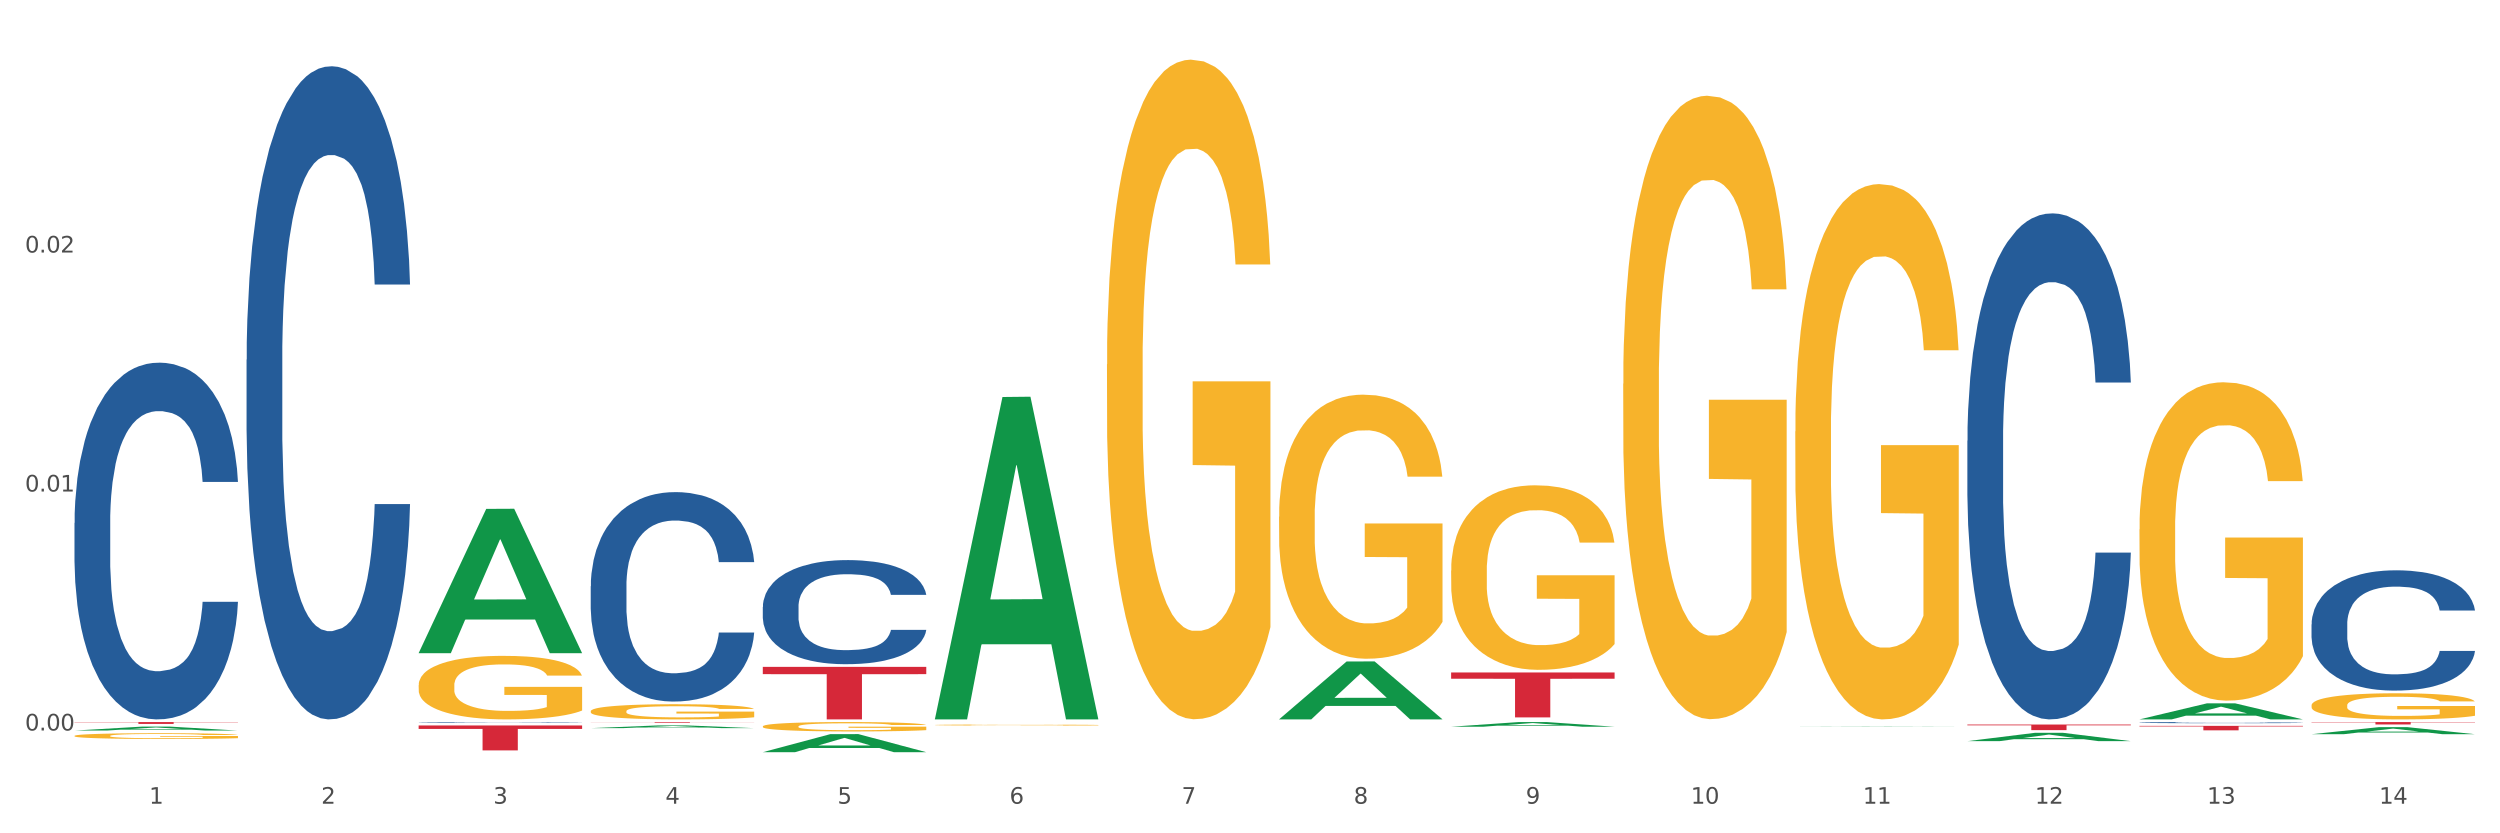 <?xml version="1.0" encoding="utf-8" standalone="no"?>
<!DOCTYPE svg PUBLIC "-//W3C//DTD SVG 1.1//EN"
  "http://www.w3.org/Graphics/SVG/1.1/DTD/svg11.dtd">
<svg xmlns:xlink="http://www.w3.org/1999/xlink" width="1080pt" height="360pt" viewBox="0 0 1080 360" xmlns="http://www.w3.org/2000/svg" version="1.1">
 <rect x="0" y="0" width="1080" height="360" fill="#333333" stroke="none"/>
 <defs>
  <style type="text/css">*{stroke-linejoin: round; stroke-linecap: butt}</style>
 </defs>
 <g id="figure_1">
  <g id="patch_1">
   <path d="M 0 360 
L 1080 360 
L 1080 0 
L 0 0 
z
" style="fill: #ffffff; stroke: #ffffff; stroke-linejoin: miter"/>
  </g>
  <g id="axes_1">
   <g id="matplotlib.axis_1">
    <g id="xtick_1">
     <g id="text_1">
      <!-- 1 -->
      <g style="fill: #4d4d4d" transform="translate(64.432 347.204) scale(0.096 -0.096)">
       <defs>
        <path id="DejaVuSans-31" d="M 794 531 
L 1825 531 
L 1825 4091 
L 703 3866 
L 703 4441 
L 1819 4666 
L 2450 4666 
L 2450 531 
L 3481 531 
L 3481 0 
L 794 0 
L 794 531 
z
" transform="scale(0.016)"/>
       </defs>
       <use xlink:href="#DejaVuSans-31"/>
      </g>
     </g>
    </g>
    <g id="xtick_2">
     <g id="text_2">
      <!-- 2 -->
      <g style="fill: #4d4d4d" transform="translate(138.771 347.204) scale(0.096 -0.096)">
       <defs>
        <path id="DejaVuSans-32" d="M 1228 531 
L 3431 531 
L 3431 0 
L 469 0 
L 469 531 
Q 828 903 1448 1529 
Q 2069 2156 2228 2338 
Q 2531 2678 2651 2914 
Q 2772 3150 2772 3378 
Q 2772 3750 2511 3984 
Q 2250 4219 1831 4219 
Q 1534 4219 1204 4116 
Q 875 4013 500 3803 
L 500 4441 
Q 881 4594 1212 4672 
Q 1544 4750 1819 4750 
Q 2544 4750 2975 4387 
Q 3406 4025 3406 3419 
Q 3406 3131 3298 2873 
Q 3191 2616 2906 2266 
Q 2828 2175 2409 1742 
Q 1991 1309 1228 531 
z
" transform="scale(0.016)"/>
       </defs>
       <use xlink:href="#DejaVuSans-32"/>
      </g>
     </g>
    </g>
    <g id="xtick_3">
     <g id="text_3">
      <!-- 3 -->
      <g style="fill: #4d4d4d" transform="translate(213.109 347.204) scale(0.096 -0.096)">
       <defs>
        <path id="DejaVuSans-33" d="M 2597 2516 
Q 3050 2419 3304 2112 
Q 3559 1806 3559 1356 
Q 3559 666 3084 287 
Q 2609 -91 1734 -91 
Q 1441 -91 1130 -33 
Q 819 25 488 141 
L 488 750 
Q 750 597 1062 519 
Q 1375 441 1716 441 
Q 2309 441 2620 675 
Q 2931 909 2931 1356 
Q 2931 1769 2642 2001 
Q 2353 2234 1838 2234 
L 1294 2234 
L 1294 2753 
L 1863 2753 
Q 2328 2753 2575 2939 
Q 2822 3125 2822 3475 
Q 2822 3834 2567 4026 
Q 2313 4219 1838 4219 
Q 1578 4219 1281 4162 
Q 984 4106 628 3988 
L 628 4550 
Q 988 4650 1302 4700 
Q 1616 4750 1894 4750 
Q 2613 4750 3031 4423 
Q 3450 4097 3450 3541 
Q 3450 3153 3228 2886 
Q 3006 2619 2597 2516 
z
" transform="scale(0.016)"/>
       </defs>
       <use xlink:href="#DejaVuSans-33"/>
      </g>
     </g>
    </g>
    <g id="xtick_4">
     <g id="text_4">
      <!-- 4 -->
      <g style="fill: #4d4d4d" transform="translate(287.448 347.204) scale(0.096 -0.096)">
       <defs>
        <path id="DejaVuSans-34" d="M 2419 4116 
L 825 1625 
L 2419 1625 
L 2419 4116 
z
M 2253 4666 
L 3047 4666 
L 3047 1625 
L 3713 1625 
L 3713 1100 
L 3047 1100 
L 3047 0 
L 2419 0 
L 2419 1100 
L 313 1100 
L 313 1709 
L 2253 4666 
z
" transform="scale(0.016)"/>
       </defs>
       <use xlink:href="#DejaVuSans-34"/>
      </g>
     </g>
    </g>
    <g id="xtick_5">
     <g id="text_5">
      <!-- 5 -->
      <g style="fill: #4d4d4d" transform="translate(361.787 347.204) scale(0.096 -0.096)">
       <defs>
        <path id="DejaVuSans-35" d="M 691 4666 
L 3169 4666 
L 3169 4134 
L 1269 4134 
L 1269 2991 
Q 1406 3038 1543 3061 
Q 1681 3084 1819 3084 
Q 2600 3084 3056 2656 
Q 3513 2228 3513 1497 
Q 3513 744 3044 326 
Q 2575 -91 1722 -91 
Q 1428 -91 1123 -41 
Q 819 9 494 109 
L 494 744 
Q 775 591 1075 516 
Q 1375 441 1709 441 
Q 2250 441 2565 725 
Q 2881 1009 2881 1497 
Q 2881 1984 2565 2268 
Q 2250 2553 1709 2553 
Q 1456 2553 1204 2497 
Q 953 2441 691 2322 
L 691 4666 
z
" transform="scale(0.016)"/>
       </defs>
       <use xlink:href="#DejaVuSans-35"/>
      </g>
     </g>
    </g>
    <g id="xtick_6">
     <g id="text_6">
      <!-- 6 -->
      <g style="fill: #4d4d4d" transform="translate(436.125 347.204) scale(0.096 -0.096)">
       <defs>
        <path id="DejaVuSans-36" d="M 2113 2584 
Q 1688 2584 1439 2293 
Q 1191 2003 1191 1497 
Q 1191 994 1439 701 
Q 1688 409 2113 409 
Q 2538 409 2786 701 
Q 3034 994 3034 1497 
Q 3034 2003 2786 2293 
Q 2538 2584 2113 2584 
z
M 3366 4563 
L 3366 3988 
Q 3128 4100 2886 4159 
Q 2644 4219 2406 4219 
Q 1781 4219 1451 3797 
Q 1122 3375 1075 2522 
Q 1259 2794 1537 2939 
Q 1816 3084 2150 3084 
Q 2853 3084 3261 2657 
Q 3669 2231 3669 1497 
Q 3669 778 3244 343 
Q 2819 -91 2113 -91 
Q 1303 -91 875 529 
Q 447 1150 447 2328 
Q 447 3434 972 4092 
Q 1497 4750 2381 4750 
Q 2619 4750 2861 4703 
Q 3103 4656 3366 4563 
z
" transform="scale(0.016)"/>
       </defs>
       <use xlink:href="#DejaVuSans-36"/>
      </g>
     </g>
    </g>
    <g id="xtick_7">
     <g id="text_7">
      <!-- 7 -->
      <g style="fill: #4d4d4d" transform="translate(510.464 347.204) scale(0.096 -0.096)">
       <defs>
        <path id="DejaVuSans-37" d="M 525 4666 
L 3525 4666 
L 3525 4397 
L 1831 0 
L 1172 0 
L 2766 4134 
L 525 4134 
L 525 4666 
z
" transform="scale(0.016)"/>
       </defs>
       <use xlink:href="#DejaVuSans-37"/>
      </g>
     </g>
    </g>
    <g id="xtick_8">
     <g id="text_8">
      <!-- 8 -->
      <g style="fill: #4d4d4d" transform="translate(584.803 347.204) scale(0.096 -0.096)">
       <defs>
        <path id="DejaVuSans-38" d="M 2034 2216 
Q 1584 2216 1326 1975 
Q 1069 1734 1069 1313 
Q 1069 891 1326 650 
Q 1584 409 2034 409 
Q 2484 409 2743 651 
Q 3003 894 3003 1313 
Q 3003 1734 2745 1975 
Q 2488 2216 2034 2216 
z
M 1403 2484 
Q 997 2584 770 2862 
Q 544 3141 544 3541 
Q 544 4100 942 4425 
Q 1341 4750 2034 4750 
Q 2731 4750 3128 4425 
Q 3525 4100 3525 3541 
Q 3525 3141 3298 2862 
Q 3072 2584 2669 2484 
Q 3125 2378 3379 2068 
Q 3634 1759 3634 1313 
Q 3634 634 3220 271 
Q 2806 -91 2034 -91 
Q 1263 -91 848 271 
Q 434 634 434 1313 
Q 434 1759 690 2068 
Q 947 2378 1403 2484 
z
M 1172 3481 
Q 1172 3119 1398 2916 
Q 1625 2713 2034 2713 
Q 2441 2713 2670 2916 
Q 2900 3119 2900 3481 
Q 2900 3844 2670 4047 
Q 2441 4250 2034 4250 
Q 1625 4250 1398 4047 
Q 1172 3844 1172 3481 
z
" transform="scale(0.016)"/>
       </defs>
       <use xlink:href="#DejaVuSans-38"/>
      </g>
     </g>
    </g>
    <g id="xtick_9">
     <g id="text_9">
      <!-- 9 -->
      <g style="fill: #4d4d4d" transform="translate(659.142 347.204) scale(0.096 -0.096)">
       <defs>
        <path id="DejaVuSans-39" d="M 703 97 
L 703 672 
Q 941 559 1184 500 
Q 1428 441 1663 441 
Q 2288 441 2617 861 
Q 2947 1281 2994 2138 
Q 2813 1869 2534 1725 
Q 2256 1581 1919 1581 
Q 1219 1581 811 2004 
Q 403 2428 403 3163 
Q 403 3881 828 4315 
Q 1253 4750 1959 4750 
Q 2769 4750 3195 4129 
Q 3622 3509 3622 2328 
Q 3622 1225 3098 567 
Q 2575 -91 1691 -91 
Q 1453 -91 1209 -44 
Q 966 3 703 97 
z
M 1959 2075 
Q 2384 2075 2632 2365 
Q 2881 2656 2881 3163 
Q 2881 3666 2632 3958 
Q 2384 4250 1959 4250 
Q 1534 4250 1286 3958 
Q 1038 3666 1038 3163 
Q 1038 2656 1286 2365 
Q 1534 2075 1959 2075 
z
" transform="scale(0.016)"/>
       </defs>
       <use xlink:href="#DejaVuSans-39"/>
      </g>
     </g>
    </g>
    <g id="xtick_10">
     <g id="text_10">
      <!-- 10 -->
      <g style="fill: #4d4d4d" transform="translate(730.426 347.204) scale(0.096 -0.096)">
       <defs>
        <path id="DejaVuSans-30" d="M 2034 4250 
Q 1547 4250 1301 3770 
Q 1056 3291 1056 2328 
Q 1056 1369 1301 889 
Q 1547 409 2034 409 
Q 2525 409 2770 889 
Q 3016 1369 3016 2328 
Q 3016 3291 2770 3770 
Q 2525 4250 2034 4250 
z
M 2034 4750 
Q 2819 4750 3233 4129 
Q 3647 3509 3647 2328 
Q 3647 1150 3233 529 
Q 2819 -91 2034 -91 
Q 1250 -91 836 529 
Q 422 1150 422 2328 
Q 422 3509 836 4129 
Q 1250 4750 2034 4750 
z
" transform="scale(0.016)"/>
       </defs>
       <use xlink:href="#DejaVuSans-31"/>
       <use xlink:href="#DejaVuSans-30" transform="translate(63.623 0)"/>
      </g>
     </g>
    </g>
    <g id="xtick_11">
     <g id="text_11">
      <!-- 11 -->
      <g style="fill: #4d4d4d" transform="translate(804.765 347.204) scale(0.096 -0.096)">
       <use xlink:href="#DejaVuSans-31"/>
       <use xlink:href="#DejaVuSans-31" transform="translate(63.623 0)"/>
      </g>
     </g>
    </g>
    <g id="xtick_12">
     <g id="text_12">
      <!-- 12 -->
      <g style="fill: #4d4d4d" transform="translate(879.104 347.204) scale(0.096 -0.096)">
       <use xlink:href="#DejaVuSans-31"/>
       <use xlink:href="#DejaVuSans-32" transform="translate(63.623 0)"/>
      </g>
     </g>
    </g>
    <g id="xtick_13">
     <g id="text_13">
      <!-- 13 -->
      <g style="fill: #4d4d4d" transform="translate(953.442 347.204) scale(0.096 -0.096)">
       <use xlink:href="#DejaVuSans-31"/>
       <use xlink:href="#DejaVuSans-33" transform="translate(63.623 0)"/>
      </g>
     </g>
    </g>
    <g id="xtick_14">
     <g id="text_14">
      <!-- 14 -->
      <g style="fill: #4d4d4d" transform="translate(1027.781 347.204) scale(0.096 -0.096)">
       <use xlink:href="#DejaVuSans-31"/>
       <use xlink:href="#DejaVuSans-34" transform="translate(63.623 0)"/>
      </g>
     </g>
    </g>
    <g id="xtick_15"/>
    <g id="xtick_16"/>
    <g id="xtick_17"/>
    <g id="xtick_18"/>
    <g id="xtick_19"/>
    <g id="xtick_20"/>
    <g id="xtick_21"/>
    <g id="xtick_22"/>
    <g id="xtick_23"/>
    <g id="xtick_24"/>
    <g id="xtick_25"/>
    <g id="xtick_26"/>
    <g id="xtick_27"/>
   </g>
   <g id="matplotlib.axis_2">
    <g id="ytick_1">
     <g id="text_15">
      <!-- 0.00 -->
      <g style="fill: #4d4d4d" transform="translate(10.8 315.576) scale(0.096 -0.096)">
       <defs>
        <path id="DejaVuSans-2e" d="M 684 794 
L 1344 794 
L 1344 0 
L 684 0 
L 684 794 
z
" transform="scale(0.016)"/>
       </defs>
       <use xlink:href="#DejaVuSans-30"/>
       <use xlink:href="#DejaVuSans-2e" transform="translate(63.623 0)"/>
       <use xlink:href="#DejaVuSans-30" transform="translate(95.41 0)"/>
       <use xlink:href="#DejaVuSans-30" transform="translate(159.033 0)"/>
      </g>
     </g>
    </g>
    <g id="ytick_2">
     <g id="text_16">
      <!-- 0.01 -->
      <g style="fill: #4d4d4d" transform="translate(10.8 212.336) scale(0.096 -0.096)">
       <use xlink:href="#DejaVuSans-30"/>
       <use xlink:href="#DejaVuSans-2e" transform="translate(63.623 0)"/>
       <use xlink:href="#DejaVuSans-30" transform="translate(95.41 0)"/>
       <use xlink:href="#DejaVuSans-31" transform="translate(159.033 0)"/>
      </g>
     </g>
    </g>
    <g id="ytick_3">
     <g id="text_17">
      <!-- 0.02 -->
      <g style="fill: #4d4d4d" transform="translate(10.8 109.097) scale(0.096 -0.096)">
       <use xlink:href="#DejaVuSans-30"/>
       <use xlink:href="#DejaVuSans-2e" transform="translate(63.623 0)"/>
       <use xlink:href="#DejaVuSans-30" transform="translate(95.41 0)"/>
       <use xlink:href="#DejaVuSans-32" transform="translate(159.033 0)"/>
      </g>
     </g>
    </g>
    <g id="ytick_4"/>
    <g id="ytick_5"/>
    <g id="ytick_6"/>
   </g>
   <g id="PolyCollection_1">
    <path d="M 32.175 315.602 
L 32.248 315.6 
L 61.37 313.895 
L 73.456 313.894 
L 102.797 315.605 
L 88.818 315.605 
L 82.484 315.206 
L 52.415 315.206 
L 52.197 315.213 
L 46.081 315.605 
L 32.175 315.605 
L 32.175 315.602 
L 56.201 314.969 
L 78.698 314.967 
L 67.559 314.258 
L 67.413 314.255 
L 67.267 314.26 
L 56.128 314.967 
L 56.201 314.969 
L 32.175 315.602 
z
" clip-path="url(#p3fb4556ee5)" style="fill: #109648"/>
    <path d="M 849.901 312.993 
L 920.523 312.993 
L 920.523 313.331 
L 892.742 313.333 
L 892.742 315.427 
L 877.514 315.427 
L 877.514 313.333 
L 849.901 313.331 
L 849.901 312.995 
L 849.901 312.993 
z
" clip-path="url(#p3fb4556ee5)" style="fill: #d62839"/>
    <path d="M 626.885 290.518 
L 697.506 290.518 
L 697.506 293.215 
L 669.726 293.233 
L 669.726 309.929 
L 654.497 309.929 
L 654.497 293.233 
L 626.885 293.215 
L 626.885 290.536 
L 626.885 290.518 
z
" clip-path="url(#p3fb4556ee5)" style="fill: #d62839"/>
    <path d="M 329.53 288.084 
L 400.152 288.084 
L 400.152 291.238 
L 372.371 291.259 
L 372.371 310.784 
L 357.143 310.784 
L 357.143 291.259 
L 329.53 291.238 
L 329.53 288.105 
L 329.53 288.084 
z
" clip-path="url(#p3fb4556ee5)" style="fill: #d62839"/>
    <path d="M 255.191 311.929 
L 325.813 311.929 
L 325.813 311.969 
L 298.033 311.97 
L 298.033 312.222 
L 282.804 312.222 
L 282.804 311.97 
L 255.191 311.969 
L 255.191 311.929 
L 255.191 311.929 
z
" clip-path="url(#p3fb4556ee5)" style="fill: #d62839"/>
    <path d="M 180.852 313.4 
L 251.474 313.4 
L 251.474 314.896 
L 223.694 314.906 
L 223.694 324.164 
L 208.465 324.164 
L 208.465 314.906 
L 180.852 314.896 
L 180.852 313.41 
L 180.852 313.4 
z
" clip-path="url(#p3fb4556ee5)" style="fill: #d62839"/>
    <path d="M 32.175 311.929 
L 102.797 311.929 
L 102.797 312.043 
L 75.017 312.043 
L 75.017 312.749 
L 59.788 312.749 
L 59.788 312.043 
L 32.175 312.043 
L 32.175 311.929 
L 32.175 311.929 
z
" clip-path="url(#p3fb4556ee5)" style="fill: #d62839"/>
    <path d="M 180.852 296.016 
L 180.936 295.991 
L 180.936 295.089 
L 181.103 294.312 
L 181.936 292.431 
L 183.187 290.877 
L 184.104 290.049 
L 185.021 289.372 
L 186.105 288.695 
L 187.439 287.993 
L 189.857 286.965 
L 191.358 286.439 
L 193.192 285.887 
L 196.528 285.085 
L 198.946 284.634 
L 201.447 284.258 
L 205.533 283.806 
L 208.201 283.606 
L 211.036 283.455 
L 214.454 283.355 
L 217.039 283.33 
L 222.709 283.405 
L 227.545 283.631 
L 229.879 283.806 
L 232.881 284.107 
L 234.465 284.308 
L 237.05 284.709 
L 239.718 285.235 
L 241.552 285.687 
L 244.304 286.539 
L 246.388 287.392 
L 248.306 288.445 
L 249.306 289.172 
L 250.057 289.849 
L 250.724 290.626 
L 251.391 291.854 
L 236.383 291.854 
L 235.799 290.977 
L 234.882 290.15 
L 233.548 289.347 
L 232.38 288.846 
L 230.379 288.219 
L 228.545 287.818 
L 226.627 287.517 
L 224.293 287.266 
L 222.458 287.141 
L 219.874 287.041 
L 214.788 287.066 
L 211.369 287.266 
L 209.034 287.517 
L 207.534 287.743 
L 206.2 287.993 
L 204.699 288.344 
L 202.948 288.871 
L 201.697 289.347 
L 200.446 289.949 
L 199.446 290.551 
L 198.529 291.253 
L 197.778 292.005 
L 197.195 292.782 
L 196.694 293.735 
L 196.277 295.314 
L 196.277 298.749 
L 196.444 299.527 
L 196.861 300.554 
L 197.361 301.332 
L 198.195 302.259 
L 198.946 302.886 
L 200.363 303.789 
L 201.947 304.541 
L 203.198 305.017 
L 204.449 305.418 
L 206.616 305.97 
L 209.034 306.421 
L 211.119 306.697 
L 213.954 306.948 
L 215.871 307.048 
L 217.539 307.098 
L 221.625 307.098 
L 224.543 307.023 
L 227.795 306.848 
L 230.296 306.622 
L 232.38 306.346 
L 234.715 305.895 
L 236.216 305.469 
L 236.216 300.229 
L 217.873 300.203 
L 217.873 296.718 
L 251.474 296.718 
L 251.474 306.948 
L 250.057 307.474 
L 248.473 307.951 
L 246.805 308.377 
L 244.304 308.903 
L 241.302 309.405 
L 238.634 309.756 
L 235.799 310.057 
L 232.464 310.333 
L 228.128 310.583 
L 225.46 310.684 
L 222.125 310.759 
L 218.206 310.784 
L 214.788 310.734 
L 211.452 310.608 
L 207.951 310.383 
L 204.532 310.057 
L 201.947 309.731 
L 199.362 309.33 
L 196.611 308.803 
L 194.443 308.302 
L 192.776 307.85 
L 190.941 307.274 
L 188.94 306.522 
L 187.439 305.845 
L 186.105 305.143 
L 184.688 304.24 
L 183.687 303.463 
L 182.687 302.485 
L 182.103 301.758 
L 181.436 300.63 
L 180.936 299.05 
L 180.852 296.016 
z
" clip-path="url(#p3fb4556ee5)" style="fill: #f7b32b"/>
    <path d="M 32.175 225.916 
L 32.258 225.775 
L 32.258 221.834 
L 32.509 216.486 
L 33.427 206.634 
L 34.596 199.175 
L 36.599 190.449 
L 37.684 186.789 
L 39.104 182.708 
L 42.025 176.093 
L 45.364 170.463 
L 47.702 167.367 
L 49.455 165.396 
L 53.378 161.878 
L 55.632 160.33 
L 57.969 159.063 
L 59.973 158.218 
L 63.312 157.233 
L 65.983 156.811 
L 69.072 156.67 
L 71.66 156.811 
L 75.082 157.374 
L 80.091 159.063 
L 82.011 160.048 
L 84.599 161.737 
L 87.27 163.989 
L 89.44 166.241 
L 91.945 169.478 
L 94.533 173.7 
L 97.037 179.048 
L 98.79 183.974 
L 100.209 189.182 
L 101.461 195.515 
L 102.379 202.412 
L 102.797 208.182 
L 87.52 208.182 
L 87.103 202.975 
L 86.268 197.345 
L 85.434 193.545 
L 84.515 190.449 
L 83.096 186.93 
L 81.844 184.678 
L 79.757 182.004 
L 77.837 180.315 
L 76.251 179.33 
L 74.331 178.485 
L 70.241 177.641 
L 67.319 177.641 
L 65.482 177.922 
L 63.229 178.626 
L 61.309 179.611 
L 59.055 181.3 
L 57.302 183.13 
L 55.549 185.523 
L 54.547 187.211 
L 53.044 190.308 
L 52.043 192.841 
L 50.707 197.204 
L 49.956 200.301 
L 48.62 208.323 
L 48.036 214.234 
L 47.785 218.316 
L 47.618 222.819 
L 47.618 244.775 
L 48.119 254.627 
L 48.537 258.85 
L 49.204 263.635 
L 50.457 269.828 
L 52.293 275.88 
L 54.213 280.243 
L 55.799 282.917 
L 57.302 284.887 
L 58.804 286.435 
L 60.641 287.843 
L 62.143 288.687 
L 64.397 289.532 
L 67.069 289.954 
L 69.155 289.954 
L 73.413 289.25 
L 75.333 288.546 
L 77.169 287.561 
L 79.173 286.013 
L 80.759 284.324 
L 81.677 283.058 
L 83.18 280.383 
L 84.348 277.569 
L 85.35 274.331 
L 86.018 271.517 
L 86.769 267.294 
L 87.353 262.509 
L 87.52 259.976 
L 102.797 259.976 
L 102.463 265.042 
L 101.879 269.968 
L 100.71 276.583 
L 99.792 280.383 
L 98.372 285.028 
L 96.87 288.969 
L 94.783 293.332 
L 92.863 296.569 
L 90.86 299.384 
L 88.689 301.917 
L 84.766 305.436 
L 83.347 306.421 
L 80.341 308.11 
L 78.004 309.095 
L 74.581 310.08 
L 71.075 310.643 
L 67.402 310.784 
L 64.147 310.502 
L 60.557 309.658 
L 58.303 308.813 
L 55.799 307.547 
L 52.877 305.576 
L 50.123 303.184 
L 47.535 300.369 
L 45.114 297.132 
L 42.86 293.472 
L 39.938 287.421 
L 37.768 281.509 
L 36.182 276.02 
L 35.097 271.376 
L 34.011 265.465 
L 33.427 261.383 
L 32.509 251.531 
L 32.175 242.383 
L 32.175 225.916 
z
" clip-path="url(#p3fb4556ee5)" style="fill: #255c99"/>
    <path d="M 106.514 155.401 
L 106.597 155.143 
L 106.597 147.928 
L 106.848 138.136 
L 107.766 120.098 
L 108.935 106.441 
L 110.938 90.464 
L 112.023 83.765 
L 113.442 76.292 
L 116.364 64.181 
L 119.703 53.873 
L 122.04 48.204 
L 123.794 44.597 
L 127.717 38.155 
L 129.971 35.32 
L 132.308 33.001 
L 134.312 31.455 
L 137.651 29.651 
L 140.322 28.878 
L 143.411 28.62 
L 145.998 28.878 
L 149.421 29.909 
L 154.43 33.001 
L 156.35 34.805 
L 158.937 37.897 
L 161.609 42.02 
L 163.779 46.143 
L 166.283 52.07 
L 168.871 59.8 
L 171.376 69.592 
L 173.129 78.611 
L 174.548 88.145 
L 175.8 99.741 
L 176.718 112.368 
L 177.135 122.933 
L 161.859 122.933 
L 161.442 113.398 
L 160.607 103.091 
L 159.772 96.133 
L 158.854 90.464 
L 157.435 84.022 
L 156.183 79.899 
L 154.096 75.003 
L 152.176 71.911 
L 150.59 70.107 
L 148.67 68.561 
L 144.579 67.015 
L 141.658 67.015 
L 139.821 67.531 
L 137.567 68.819 
L 135.647 70.623 
L 133.393 73.715 
L 131.64 77.065 
L 129.887 81.445 
L 128.886 84.538 
L 127.383 90.207 
L 126.381 94.845 
L 125.046 102.833 
L 124.294 108.502 
L 122.959 123.19 
L 122.374 134.013 
L 122.124 141.486 
L 121.957 149.732 
L 121.957 189.93 
L 122.458 207.968 
L 122.875 215.699 
L 123.543 224.46 
L 124.795 235.798 
L 126.632 246.878 
L 128.552 254.867 
L 130.138 259.763 
L 131.64 263.37 
L 133.143 266.205 
L 134.979 268.781 
L 136.482 270.328 
L 138.736 271.874 
L 141.407 272.647 
L 143.494 272.647 
L 147.751 271.358 
L 149.671 270.07 
L 151.508 268.266 
L 153.511 265.432 
L 155.097 262.339 
L 156.016 260.02 
L 157.518 255.124 
L 158.687 249.971 
L 159.689 244.044 
L 160.357 238.89 
L 161.108 231.16 
L 161.692 222.398 
L 161.859 217.76 
L 177.135 217.76 
L 176.802 227.037 
L 176.217 236.056 
L 175.049 248.167 
L 174.13 255.124 
L 172.711 263.628 
L 171.209 270.843 
L 169.122 278.831 
L 167.202 284.758 
L 165.198 289.912 
L 163.028 294.55 
L 159.104 300.992 
L 157.685 302.796 
L 154.68 305.888 
L 152.343 307.692 
L 148.92 309.495 
L 145.414 310.526 
L 141.741 310.784 
L 138.486 310.269 
L 134.896 308.722 
L 132.642 307.176 
L 130.138 304.857 
L 127.216 301.25 
L 124.461 296.869 
L 121.874 291.715 
L 119.453 285.789 
L 117.199 279.089 
L 114.277 268.008 
L 112.107 257.186 
L 110.521 247.136 
L 109.435 238.632 
L 108.35 227.81 
L 107.766 220.337 
L 106.848 202.299 
L 106.514 185.55 
L 106.514 155.401 
z
" clip-path="url(#p3fb4556ee5)" style="fill: #255c99"/>
    <path d="M 180.852 312.075 
L 180.936 312.075 
L 180.936 312.067 
L 181.186 312.055 
L 182.105 312.034 
L 183.273 312.019 
L 185.277 312 
L 186.362 311.992 
L 187.781 311.984 
L 190.703 311.97 
L 194.042 311.958 
L 196.379 311.951 
L 198.132 311.947 
L 202.056 311.94 
L 204.31 311.936 
L 206.647 311.934 
L 208.65 311.932 
L 211.989 311.93 
L 214.661 311.929 
L 217.749 311.929 
L 220.337 311.929 
L 223.76 311.93 
L 228.768 311.934 
L 230.688 311.936 
L 233.276 311.939 
L 235.947 311.944 
L 238.118 311.949 
L 240.622 311.956 
L 243.21 311.965 
L 245.714 311.976 
L 247.467 311.986 
L 248.886 311.997 
L 250.139 312.011 
L 251.057 312.025 
L 251.474 312.038 
L 236.198 312.038 
L 235.78 312.027 
L 234.946 312.015 
L 234.111 312.007 
L 233.193 312 
L 231.774 311.993 
L 230.521 311.988 
L 228.434 311.982 
L 226.514 311.979 
L 224.928 311.977 
L 223.008 311.975 
L 218.918 311.973 
L 215.996 311.973 
L 214.16 311.974 
L 211.906 311.975 
L 209.986 311.977 
L 207.732 311.981 
L 205.979 311.985 
L 204.226 311.99 
L 203.224 311.993 
L 201.722 312 
L 200.72 312.005 
L 199.384 312.014 
L 198.633 312.021 
L 197.297 312.038 
L 196.713 312.051 
L 196.463 312.059 
L 196.296 312.069 
L 196.296 312.115 
L 196.797 312.136 
L 197.214 312.145 
L 197.882 312.155 
L 199.134 312.168 
L 200.97 312.181 
L 202.89 312.19 
L 204.476 312.196 
L 205.979 312.2 
L 207.482 312.203 
L 209.318 312.206 
L 210.821 312.208 
L 213.075 312.21 
L 215.746 312.211 
L 217.833 312.211 
L 222.09 312.209 
L 224.01 312.208 
L 225.847 312.206 
L 227.85 312.203 
L 229.436 312.199 
L 230.354 312.196 
L 231.857 312.191 
L 233.026 312.185 
L 234.027 312.178 
L 234.695 312.172 
L 235.447 312.163 
L 236.031 312.153 
L 236.198 312.147 
L 251.474 312.147 
L 251.14 312.158 
L 250.556 312.169 
L 249.387 312.183 
L 248.469 312.191 
L 247.05 312.2 
L 245.547 312.209 
L 243.46 312.218 
L 241.54 312.225 
L 239.537 312.231 
L 237.367 312.236 
L 233.443 312.244 
L 232.024 312.246 
L 229.019 312.249 
L 226.681 312.251 
L 223.259 312.254 
L 219.753 312.255 
L 216.08 312.255 
L 212.824 312.254 
L 209.235 312.253 
L 206.981 312.251 
L 204.476 312.248 
L 201.555 312.244 
L 198.8 312.239 
L 196.212 312.233 
L 193.791 312.226 
L 191.538 312.218 
L 188.616 312.206 
L 186.445 312.193 
L 184.859 312.181 
L 183.774 312.172 
L 182.689 312.159 
L 182.105 312.15 
L 181.186 312.13 
L 180.852 312.11 
L 180.852 312.075 
z
" clip-path="url(#p3fb4556ee5)" style="fill: #255c99"/>
    <path d="M 255.191 253.248 
L 255.275 253.165 
L 255.275 250.851 
L 255.525 247.711 
L 256.443 241.927 
L 257.612 237.547 
L 259.615 232.423 
L 260.701 230.275 
L 262.12 227.878 
L 265.041 223.994 
L 268.381 220.688 
L 270.718 218.87 
L 272.471 217.714 
L 276.394 215.648 
L 278.648 214.739 
L 280.986 213.995 
L 282.989 213.499 
L 286.328 212.92 
L 288.999 212.673 
L 292.088 212.59 
L 294.676 212.673 
L 298.098 213.003 
L 303.107 213.995 
L 305.027 214.573 
L 307.615 215.565 
L 310.286 216.887 
L 312.457 218.209 
L 314.961 220.11 
L 317.549 222.589 
L 320.053 225.729 
L 321.806 228.622 
L 323.225 231.679 
L 324.477 235.398 
L 325.396 239.447 
L 325.813 242.836 
L 310.537 242.836 
L 310.119 239.778 
L 309.284 236.472 
L 308.45 234.241 
L 307.531 232.423 
L 306.112 230.357 
L 304.86 229.035 
L 302.773 227.465 
L 300.853 226.473 
L 299.267 225.895 
L 297.347 225.399 
L 293.257 224.903 
L 290.335 224.903 
L 288.499 225.068 
L 286.245 225.482 
L 284.325 226.06 
L 282.071 227.052 
L 280.318 228.126 
L 278.565 229.531 
L 277.563 230.522 
L 276.06 232.34 
L 275.059 233.828 
L 273.723 236.39 
L 272.972 238.208 
L 271.636 242.918 
L 271.052 246.389 
L 270.801 248.786 
L 270.634 251.43 
L 270.634 264.322 
L 271.135 270.106 
L 271.553 272.585 
L 272.22 275.395 
L 273.473 279.031 
L 275.309 282.585 
L 277.229 285.146 
L 278.815 286.717 
L 280.318 287.873 
L 281.82 288.782 
L 283.657 289.609 
L 285.159 290.105 
L 287.413 290.601 
L 290.085 290.848 
L 292.172 290.848 
L 296.429 290.435 
L 298.349 290.022 
L 300.185 289.444 
L 302.189 288.535 
L 303.775 287.543 
L 304.693 286.799 
L 306.196 285.229 
L 307.364 283.576 
L 308.366 281.676 
L 309.034 280.023 
L 309.785 277.544 
L 310.37 274.734 
L 310.537 273.246 
L 325.813 273.246 
L 325.479 276.221 
L 324.895 279.114 
L 323.726 282.998 
L 322.808 285.229 
L 321.389 287.956 
L 319.886 290.27 
L 317.799 292.832 
L 315.879 294.732 
L 313.876 296.385 
L 311.705 297.873 
L 307.782 299.939 
L 306.363 300.517 
L 303.358 301.509 
L 301.02 302.087 
L 297.598 302.666 
L 294.092 302.996 
L 290.419 303.079 
L 287.163 302.914 
L 283.573 302.418 
L 281.32 301.922 
L 278.815 301.178 
L 275.893 300.021 
L 273.139 298.616 
L 270.551 296.964 
L 268.13 295.063 
L 265.876 292.914 
L 262.955 289.361 
L 260.784 285.89 
L 259.198 282.667 
L 258.113 279.94 
L 257.028 276.469 
L 256.443 274.073 
L 255.525 268.288 
L 255.191 262.917 
L 255.191 253.248 
z
" clip-path="url(#p3fb4556ee5)" style="fill: #255c99"/>
    <path d="M 329.53 262.168 
L 329.613 262.127 
L 329.613 260.977 
L 329.864 259.416 
L 330.782 256.54 
L 331.951 254.363 
L 333.954 251.816 
L 335.039 250.748 
L 336.458 249.557 
L 339.38 247.626 
L 342.719 245.983 
L 345.057 245.079 
L 346.81 244.504 
L 350.733 243.477 
L 352.987 243.025 
L 355.324 242.656 
L 357.328 242.409 
L 360.667 242.122 
L 363.338 241.998 
L 366.427 241.957 
L 369.015 241.998 
L 372.437 242.163 
L 377.446 242.656 
L 379.366 242.943 
L 381.954 243.436 
L 384.625 244.093 
L 386.795 244.751 
L 389.3 245.695 
L 391.887 246.928 
L 394.392 248.489 
L 396.145 249.927 
L 397.564 251.447 
L 398.816 253.295 
L 399.734 255.308 
L 400.152 256.992 
L 384.875 256.992 
L 384.458 255.472 
L 383.623 253.829 
L 382.788 252.72 
L 381.87 251.816 
L 380.451 250.789 
L 379.199 250.132 
L 377.112 249.351 
L 375.192 248.859 
L 373.606 248.571 
L 371.686 248.325 
L 367.595 248.078 
L 364.674 248.078 
L 362.837 248.16 
L 360.583 248.366 
L 358.663 248.653 
L 356.41 249.146 
L 354.656 249.68 
L 352.903 250.378 
L 351.902 250.871 
L 350.399 251.775 
L 349.397 252.515 
L 348.062 253.788 
L 347.31 254.692 
L 345.975 257.033 
L 345.391 258.759 
L 345.14 259.95 
L 344.973 261.264 
L 344.973 267.673 
L 345.474 270.548 
L 345.891 271.781 
L 346.559 273.177 
L 347.811 274.985 
L 349.648 276.751 
L 351.568 278.025 
L 353.154 278.805 
L 354.656 279.38 
L 356.159 279.832 
L 357.996 280.243 
L 359.498 280.489 
L 361.752 280.736 
L 364.423 280.859 
L 366.51 280.859 
L 370.768 280.654 
L 372.688 280.448 
L 374.524 280.161 
L 376.528 279.709 
L 378.114 279.216 
L 379.032 278.846 
L 380.534 278.066 
L 381.703 277.244 
L 382.705 276.299 
L 383.373 275.478 
L 384.124 274.245 
L 384.708 272.849 
L 384.875 272.109 
L 400.152 272.109 
L 399.818 273.588 
L 399.233 275.026 
L 398.065 276.957 
L 397.146 278.066 
L 395.727 279.421 
L 394.225 280.572 
L 392.138 281.845 
L 390.218 282.79 
L 388.214 283.611 
L 386.044 284.351 
L 382.121 285.378 
L 380.701 285.665 
L 377.696 286.158 
L 375.359 286.446 
L 371.936 286.733 
L 368.43 286.898 
L 364.757 286.939 
L 361.502 286.857 
L 357.912 286.61 
L 355.658 286.364 
L 353.154 285.994 
L 350.232 285.419 
L 347.477 284.721 
L 344.89 283.899 
L 342.469 282.954 
L 340.215 281.886 
L 337.293 280.12 
L 335.123 278.394 
L 333.537 276.792 
L 332.452 275.437 
L 331.366 273.711 
L 330.782 272.52 
L 329.864 269.645 
L 329.53 266.974 
L 329.53 262.168 
z
" clip-path="url(#p3fb4556ee5)" style="fill: #255c99"/>
    <path d="M 849.901 190.401 
L 849.984 190.201 
L 849.984 184.612 
L 850.235 177.025 
L 851.153 163.05 
L 852.322 152.47 
L 854.325 140.092 
L 855.41 134.901 
L 856.829 129.112 
L 859.751 119.729 
L 863.09 111.743 
L 865.428 107.351 
L 867.181 104.556 
L 871.104 99.565 
L 873.358 97.369 
L 875.695 95.572 
L 877.699 94.374 
L 881.038 92.977 
L 883.709 92.378 
L 886.798 92.178 
L 889.386 92.378 
L 892.808 93.177 
L 897.817 95.572 
L 899.737 96.97 
L 902.325 99.365 
L 904.996 102.56 
L 907.166 105.754 
L 909.671 110.346 
L 912.258 116.335 
L 914.763 123.921 
L 916.516 130.908 
L 917.935 138.295 
L 919.187 147.279 
L 920.105 157.061 
L 920.523 165.246 
L 905.246 165.246 
L 904.829 157.86 
L 903.994 149.874 
L 903.159 144.484 
L 902.241 140.092 
L 900.822 135.101 
L 899.57 131.907 
L 897.483 128.113 
L 895.563 125.718 
L 893.977 124.32 
L 892.057 123.123 
L 887.966 121.925 
L 885.045 121.925 
L 883.208 122.324 
L 880.954 123.322 
L 879.034 124.72 
L 876.78 127.115 
L 875.027 129.711 
L 873.274 133.104 
L 872.273 135.5 
L 870.77 139.892 
L 869.768 143.486 
L 868.433 149.675 
L 867.681 154.067 
L 866.346 165.446 
L 865.761 173.831 
L 865.511 179.621 
L 865.344 186.009 
L 865.344 217.153 
L 865.845 231.128 
L 866.262 237.117 
L 866.93 243.905 
L 868.182 252.689 
L 870.019 261.273 
L 871.939 267.462 
L 873.525 271.255 
L 875.027 274.05 
L 876.53 276.246 
L 878.367 278.243 
L 879.869 279.44 
L 882.123 280.638 
L 884.794 281.237 
L 886.881 281.237 
L 891.139 280.239 
L 893.059 279.241 
L 894.895 277.843 
L 896.899 275.647 
L 898.485 273.252 
L 899.403 271.455 
L 900.905 267.662 
L 902.074 263.669 
L 903.076 259.077 
L 903.744 255.084 
L 904.495 249.095 
L 905.079 242.307 
L 905.246 238.714 
L 920.523 238.714 
L 920.189 245.901 
L 919.604 252.888 
L 918.436 262.271 
L 917.517 267.662 
L 916.098 274.25 
L 914.596 279.84 
L 912.509 286.029 
L 910.589 290.62 
L 908.585 294.613 
L 906.415 298.207 
L 902.491 303.198 
L 901.072 304.595 
L 898.067 306.991 
L 895.73 308.388 
L 892.307 309.786 
L 888.801 310.584 
L 885.128 310.784 
L 881.873 310.385 
L 878.283 309.187 
L 876.029 307.989 
L 873.525 306.192 
L 870.603 303.397 
L 867.848 300.003 
L 865.261 296.011 
L 862.84 291.419 
L 860.586 286.228 
L 857.664 277.644 
L 855.494 269.259 
L 853.908 261.473 
L 852.823 254.885 
L 851.737 246.5 
L 851.153 240.71 
L 850.235 226.736 
L 849.901 213.759 
L 849.901 190.401 
z
" clip-path="url(#p3fb4556ee5)" style="fill: #255c99"/>
    <path d="M 924.24 312.153 
L 924.323 312.152 
L 924.323 312.139 
L 924.573 312.122 
L 925.492 312.09 
L 926.66 312.066 
L 928.664 312.038 
L 929.749 312.026 
L 931.168 312.013 
L 934.09 311.991 
L 937.429 311.973 
L 939.766 311.963 
L 941.519 311.957 
L 945.443 311.945 
L 947.697 311.94 
L 950.034 311.936 
L 952.037 311.934 
L 955.377 311.93 
L 958.048 311.929 
L 961.136 311.929 
L 963.724 311.929 
L 967.147 311.931 
L 972.155 311.936 
L 974.075 311.939 
L 976.663 311.945 
L 979.335 311.952 
L 981.505 311.96 
L 984.009 311.97 
L 986.597 311.984 
L 989.101 312.001 
L 990.854 312.017 
L 992.273 312.034 
L 993.526 312.054 
L 994.444 312.077 
L 994.861 312.095 
L 979.585 312.095 
L 979.168 312.078 
L 978.333 312.06 
L 977.498 312.048 
L 976.58 312.038 
L 975.161 312.026 
L 973.908 312.019 
L 971.822 312.011 
L 969.902 312.005 
L 968.316 312.002 
L 966.396 311.999 
L 962.305 311.996 
L 959.383 311.996 
L 957.547 311.997 
L 955.293 312 
L 953.373 312.003 
L 951.119 312.008 
L 949.366 312.014 
L 947.613 312.022 
L 946.611 312.027 
L 945.109 312.037 
L 944.107 312.046 
L 942.771 312.06 
L 942.02 312.07 
L 940.685 312.096 
L 940.1 312.115 
L 939.85 312.128 
L 939.683 312.143 
L 939.683 312.214 
L 940.184 312.245 
L 940.601 312.259 
L 941.269 312.275 
L 942.521 312.295 
L 944.358 312.314 
L 946.278 312.328 
L 947.864 312.337 
L 949.366 312.343 
L 950.869 312.348 
L 952.705 312.353 
L 954.208 312.356 
L 956.462 312.358 
L 959.133 312.36 
L 961.22 312.36 
L 965.477 312.357 
L 967.397 312.355 
L 969.234 312.352 
L 971.237 312.347 
L 972.823 312.342 
L 973.742 312.337 
L 975.244 312.329 
L 976.413 312.32 
L 977.415 312.309 
L 978.082 312.3 
L 978.834 312.286 
L 979.418 312.271 
L 979.585 312.263 
L 994.861 312.263 
L 994.527 312.279 
L 993.943 312.295 
L 992.774 312.317 
L 991.856 312.329 
L 990.437 312.344 
L 988.934 312.357 
L 986.847 312.371 
L 984.927 312.381 
L 982.924 312.39 
L 980.754 312.398 
L 976.83 312.41 
L 975.411 312.413 
L 972.406 312.419 
L 970.069 312.422 
L 966.646 312.425 
L 963.14 312.427 
L 959.467 312.427 
L 956.211 312.426 
L 952.622 312.424 
L 950.368 312.421 
L 947.864 312.417 
L 944.942 312.41 
L 942.187 312.403 
L 939.599 312.393 
L 937.178 312.383 
L 934.925 312.371 
L 932.003 312.352 
L 929.832 312.332 
L 928.246 312.315 
L 927.161 312.3 
L 926.076 312.281 
L 925.492 312.267 
L 924.573 312.235 
L 924.24 312.206 
L 924.24 312.153 
z
" clip-path="url(#p3fb4556ee5)" style="fill: #255c99"/>
    <path d="M 998.578 269.723 
L 998.662 269.676 
L 998.662 268.347 
L 998.912 266.543 
L 999.83 263.22 
L 1000.999 260.704 
L 1003.003 257.761 
L 1004.088 256.527 
L 1005.507 255.151 
L 1008.429 252.92 
L 1011.768 251.021 
L 1014.105 249.977 
L 1015.858 249.312 
L 1019.781 248.126 
L 1022.035 247.603 
L 1024.373 247.176 
L 1026.376 246.891 
L 1029.715 246.559 
L 1032.387 246.417 
L 1035.475 246.369 
L 1038.063 246.417 
L 1041.486 246.607 
L 1046.494 247.176 
L 1048.414 247.508 
L 1051.002 248.078 
L 1053.673 248.838 
L 1055.844 249.597 
L 1058.348 250.689 
L 1060.936 252.113 
L 1063.44 253.917 
L 1065.193 255.578 
L 1066.612 257.334 
L 1067.864 259.47 
L 1068.783 261.796 
L 1069.2 263.742 
L 1053.924 263.742 
L 1053.506 261.986 
L 1052.671 260.087 
L 1051.837 258.806 
L 1050.918 257.761 
L 1049.499 256.575 
L 1048.247 255.815 
L 1046.16 254.913 
L 1044.24 254.344 
L 1042.654 254.012 
L 1040.734 253.727 
L 1036.644 253.442 
L 1033.722 253.442 
L 1031.886 253.537 
L 1029.632 253.774 
L 1027.712 254.106 
L 1025.458 254.676 
L 1023.705 255.293 
L 1021.952 256.1 
L 1020.95 256.67 
L 1019.448 257.714 
L 1018.446 258.568 
L 1017.11 260.04 
L 1016.359 261.084 
L 1015.023 263.79 
L 1014.439 265.783 
L 1014.188 267.16 
L 1014.022 268.679 
L 1014.022 276.084 
L 1014.522 279.407 
L 1014.94 280.831 
L 1015.608 282.445 
L 1016.86 284.533 
L 1018.696 286.574 
L 1020.616 288.046 
L 1022.202 288.948 
L 1023.705 289.612 
L 1025.207 290.134 
L 1027.044 290.609 
L 1028.547 290.894 
L 1030.8 291.179 
L 1033.472 291.321 
L 1035.559 291.321 
L 1039.816 291.084 
L 1041.736 290.846 
L 1043.572 290.514 
L 1045.576 289.992 
L 1047.162 289.422 
L 1048.08 288.995 
L 1049.583 288.093 
L 1050.752 287.144 
L 1051.753 286.052 
L 1052.421 285.103 
L 1053.172 283.679 
L 1053.757 282.065 
L 1053.924 281.21 
L 1069.2 281.21 
L 1068.866 282.919 
L 1068.282 284.581 
L 1067.113 286.812 
L 1066.195 288.093 
L 1064.776 289.66 
L 1063.273 290.989 
L 1061.186 292.46 
L 1059.266 293.552 
L 1057.263 294.501 
L 1055.092 295.356 
L 1051.169 296.542 
L 1049.75 296.875 
L 1046.745 297.444 
L 1044.407 297.777 
L 1040.985 298.109 
L 1037.479 298.299 
L 1033.806 298.346 
L 1030.55 298.251 
L 1026.96 297.966 
L 1024.707 297.682 
L 1022.202 297.254 
L 1019.281 296.59 
L 1016.526 295.783 
L 1013.938 294.834 
L 1011.517 293.742 
L 1009.263 292.508 
L 1006.342 290.467 
L 1004.171 288.473 
L 1002.585 286.622 
L 1001.5 285.055 
L 1000.415 283.062 
L 999.83 281.685 
L 998.912 278.362 
L 998.578 275.277 
L 998.578 269.723 
z
" clip-path="url(#p3fb4556ee5)" style="fill: #255c99"/>
    <path d="M 998.578 304.709 
L 998.662 304.699 
L 998.662 304.328 
L 998.828 304.008 
L 999.662 303.235 
L 1000.913 302.595 
L 1001.83 302.255 
L 1002.747 301.976 
L 1003.831 301.698 
L 1005.165 301.409 
L 1007.583 300.986 
L 1009.084 300.77 
L 1010.918 300.543 
L 1014.253 300.213 
L 1016.671 300.027 
L 1019.173 299.872 
L 1023.258 299.687 
L 1025.926 299.604 
L 1028.761 299.542 
L 1032.18 299.501 
L 1034.765 299.491 
L 1040.434 299.522 
L 1045.27 299.615 
L 1047.605 299.687 
L 1050.607 299.811 
L 1052.191 299.893 
L 1054.775 300.058 
L 1057.444 300.275 
L 1059.278 300.46 
L 1062.029 300.811 
L 1064.114 301.162 
L 1066.032 301.595 
L 1067.032 301.894 
L 1067.783 302.172 
L 1068.45 302.492 
L 1069.117 302.997 
L 1054.108 302.997 
L 1053.525 302.636 
L 1052.608 302.296 
L 1051.274 301.966 
L 1050.106 301.76 
L 1048.105 301.502 
L 1046.271 301.337 
L 1044.353 301.213 
L 1042.019 301.11 
L 1040.184 301.058 
L 1037.599 301.017 
L 1032.513 301.028 
L 1029.095 301.11 
L 1026.76 301.213 
L 1025.259 301.306 
L 1023.925 301.409 
L 1022.425 301.553 
L 1020.674 301.77 
L 1019.423 301.966 
L 1018.172 302.214 
L 1017.172 302.461 
L 1016.255 302.75 
L 1015.504 303.059 
L 1014.92 303.379 
L 1014.42 303.771 
L 1014.003 304.421 
L 1014.003 305.834 
L 1014.17 306.153 
L 1014.587 306.576 
L 1015.087 306.896 
L 1015.921 307.277 
L 1016.671 307.535 
L 1018.089 307.906 
L 1019.673 308.216 
L 1020.924 308.412 
L 1022.174 308.577 
L 1024.342 308.804 
L 1026.76 308.989 
L 1028.845 309.103 
L 1031.68 309.206 
L 1033.597 309.247 
L 1035.265 309.268 
L 1039.35 309.268 
L 1042.269 309.237 
L 1045.52 309.165 
L 1048.022 309.072 
L 1050.106 308.958 
L 1052.441 308.773 
L 1053.942 308.597 
L 1053.942 306.442 
L 1035.598 306.432 
L 1035.598 304.998 
L 1069.2 304.998 
L 1069.2 309.206 
L 1067.783 309.423 
L 1066.198 309.618 
L 1064.531 309.794 
L 1062.029 310.01 
L 1059.028 310.217 
L 1056.36 310.361 
L 1053.525 310.485 
L 1050.19 310.598 
L 1045.854 310.701 
L 1043.186 310.743 
L 1039.851 310.774 
L 1035.932 310.784 
L 1032.513 310.763 
L 1029.178 310.712 
L 1025.676 310.619 
L 1022.258 310.485 
L 1019.673 310.351 
L 1017.088 310.186 
L 1014.337 309.969 
L 1012.169 309.763 
L 1010.501 309.577 
L 1008.667 309.34 
L 1006.666 309.031 
L 1005.165 308.752 
L 1003.831 308.463 
L 1002.414 308.092 
L 1001.413 307.772 
L 1000.413 307.37 
L 999.829 307.071 
L 999.162 306.607 
L 998.662 305.957 
L 998.578 304.709 
z
" clip-path="url(#p3fb4556ee5)" style="fill: #f7b32b"/>
    <path d="M 924.24 228.697 
L 924.323 228.571 
L 924.323 224.049 
L 924.49 220.155 
L 925.323 210.734 
L 926.574 202.946 
L 927.491 198.801 
L 928.408 195.409 
L 929.492 192.018 
L 930.826 188.501 
L 933.244 183.35 
L 934.745 180.713 
L 936.58 177.949 
L 939.915 173.929 
L 942.333 171.668 
L 944.834 169.784 
L 948.92 167.523 
L 951.588 166.518 
L 954.423 165.764 
L 957.841 165.262 
L 960.426 165.136 
L 966.096 165.513 
L 970.932 166.644 
L 973.266 167.523 
L 976.268 169.03 
L 977.852 170.035 
L 980.437 172.045 
L 983.105 174.683 
L 984.939 176.944 
L 987.691 181.215 
L 989.775 185.486 
L 991.693 190.762 
L 992.693 194.404 
L 993.444 197.796 
L 994.111 201.69 
L 994.778 207.845 
L 979.77 207.845 
L 979.186 203.449 
L 978.269 199.303 
L 976.935 195.284 
L 975.768 192.771 
L 973.766 189.631 
L 971.932 187.621 
L 970.014 186.114 
L 967.68 184.858 
L 965.845 184.23 
L 963.261 183.727 
L 958.175 183.853 
L 954.756 184.858 
L 952.422 186.114 
L 950.921 187.244 
L 949.587 188.501 
L 948.086 190.259 
L 946.335 192.897 
L 945.084 195.284 
L 943.834 198.298 
L 942.833 201.313 
L 941.916 204.83 
L 941.165 208.599 
L 940.582 212.493 
L 940.081 217.266 
L 939.665 225.18 
L 939.665 242.389 
L 939.831 246.283 
L 940.248 251.433 
L 940.749 255.327 
L 941.582 259.975 
L 942.333 263.115 
L 943.75 267.637 
L 945.334 271.406 
L 946.585 273.792 
L 947.836 275.802 
L 950.004 278.566 
L 952.422 280.827 
L 954.506 282.208 
L 957.341 283.465 
L 959.259 283.967 
L 960.926 284.218 
L 965.012 284.218 
L 967.93 283.841 
L 971.182 282.962 
L 973.683 281.832 
L 975.768 280.45 
L 978.102 278.189 
L 979.603 276.053 
L 979.603 249.8 
L 961.26 249.674 
L 961.26 232.214 
L 994.861 232.214 
L 994.861 283.465 
L 993.444 286.102 
L 991.86 288.489 
L 990.192 290.625 
L 987.691 293.262 
L 984.689 295.775 
L 982.021 297.533 
L 979.186 299.041 
L 975.851 300.422 
L 971.515 301.679 
L 968.847 302.181 
L 965.512 302.558 
L 961.593 302.683 
L 958.175 302.432 
L 954.84 301.804 
L 951.338 300.674 
L 947.919 299.041 
L 945.334 297.408 
L 942.75 295.398 
L 939.998 292.76 
L 937.83 290.248 
L 936.163 287.987 
L 934.328 285.098 
L 932.327 281.329 
L 930.826 277.938 
L 929.492 274.42 
L 928.075 269.898 
L 927.074 266.004 
L 926.074 261.105 
L 925.49 257.463 
L 924.823 251.81 
L 924.323 243.896 
L 924.24 228.697 
z
" clip-path="url(#p3fb4556ee5)" style="fill: #f7b32b"/>
    <path d="M 775.562 186.384 
L 775.645 186.173 
L 775.645 178.57 
L 775.812 172.022 
L 776.646 156.182 
L 777.897 143.087 
L 778.814 136.118 
L 779.731 130.415 
L 780.815 124.712 
L 782.149 118.799 
L 784.567 110.139 
L 786.068 105.704 
L 787.902 101.058 
L 791.237 94.299 
L 793.655 90.497 
L 796.157 87.329 
L 800.242 83.528 
L 802.91 81.838 
L 805.745 80.571 
L 809.164 79.726 
L 811.748 79.515 
L 817.418 80.148 
L 822.254 82.049 
L 824.589 83.528 
L 827.59 86.062 
L 829.175 87.752 
L 831.759 91.131 
L 834.427 95.566 
L 836.262 99.368 
L 839.013 106.549 
L 841.098 113.73 
L 843.015 122.6 
L 844.016 128.725 
L 844.766 134.428 
L 845.433 140.975 
L 846.1 151.324 
L 831.092 151.324 
L 830.509 143.932 
L 829.592 136.962 
L 828.257 130.204 
L 827.09 125.98 
L 825.089 120.7 
L 823.255 117.32 
L 821.337 114.786 
L 819.002 112.674 
L 817.168 111.618 
L 814.583 110.773 
L 809.497 110.984 
L 806.079 112.674 
L 803.744 114.786 
L 802.243 116.687 
L 800.909 118.799 
L 799.408 121.756 
L 797.657 126.191 
L 796.407 130.204 
L 795.156 135.273 
L 794.156 140.342 
L 793.238 146.255 
L 792.488 152.592 
L 791.904 159.139 
L 791.404 167.165 
L 790.987 180.471 
L 790.987 209.406 
L 791.154 215.953 
L 791.571 224.612 
L 792.071 231.16 
L 792.905 238.974 
L 793.655 244.254 
L 795.073 251.858 
L 796.657 258.194 
L 797.908 262.207 
L 799.158 265.586 
L 801.326 270.233 
L 803.744 274.034 
L 805.829 276.358 
L 808.663 278.47 
L 810.581 279.314 
L 812.249 279.737 
L 816.334 279.737 
L 819.253 279.103 
L 822.504 277.625 
L 825.006 275.724 
L 827.09 273.401 
L 829.425 269.599 
L 830.926 266.008 
L 830.926 221.867 
L 812.582 221.655 
L 812.582 192.298 
L 846.184 192.298 
L 846.184 278.47 
L 844.766 282.905 
L 843.182 286.918 
L 841.515 290.508 
L 839.013 294.944 
L 836.012 299.168 
L 833.344 302.124 
L 830.509 304.659 
L 827.174 306.982 
L 822.838 309.094 
L 820.17 309.939 
L 816.835 310.573 
L 812.916 310.784 
L 809.497 310.361 
L 806.162 309.305 
L 802.66 307.405 
L 799.242 304.659 
L 796.657 301.913 
L 794.072 298.534 
L 791.321 294.099 
L 789.153 289.875 
L 787.485 286.073 
L 785.651 281.215 
L 783.65 274.879 
L 782.149 269.177 
L 780.815 263.263 
L 779.398 255.659 
L 778.397 249.112 
L 777.396 240.875 
L 776.813 234.75 
L 776.146 225.246 
L 775.645 211.94 
L 775.562 186.384 
z
" clip-path="url(#p3fb4556ee5)" style="fill: #f7b32b"/>
    <path d="M 701.223 165.812 
L 701.307 165.566 
L 701.307 156.711 
L 701.474 149.086 
L 702.307 130.638 
L 703.558 115.388 
L 704.475 107.272 
L 705.392 100.63 
L 706.476 93.989 
L 707.81 87.102 
L 710.228 77.018 
L 711.729 71.852 
L 713.563 66.441 
L 716.899 58.57 
L 719.317 54.143 
L 721.818 50.453 
L 725.903 46.026 
L 728.572 44.058 
L 731.406 42.582 
L 734.825 41.598 
L 737.41 41.352 
L 743.08 42.09 
L 747.915 44.304 
L 750.25 46.026 
L 753.252 48.977 
L 754.836 50.945 
L 757.421 54.881 
L 760.089 60.046 
L 761.923 64.473 
L 764.675 72.836 
L 766.759 81.199 
L 768.677 91.53 
L 769.677 98.663 
L 770.428 105.304 
L 771.095 112.929 
L 771.762 124.981 
L 756.754 124.981 
L 756.17 116.372 
L 755.253 108.255 
L 753.919 100.384 
L 752.751 95.465 
L 750.75 89.316 
L 748.916 85.38 
L 746.998 82.429 
L 744.664 79.969 
L 742.829 78.739 
L 740.245 77.756 
L 735.159 78.001 
L 731.74 79.969 
L 729.405 82.429 
L 727.905 84.643 
L 726.571 87.102 
L 725.07 90.546 
L 723.319 95.711 
L 722.068 100.384 
L 720.817 106.288 
L 719.817 112.191 
L 718.9 119.078 
L 718.149 126.457 
L 717.566 134.082 
L 717.065 143.429 
L 716.648 158.925 
L 716.648 192.622 
L 716.815 200.247 
L 717.232 210.332 
L 717.732 217.957 
L 718.566 227.057 
L 719.317 233.207 
L 720.734 242.061 
L 722.318 249.44 
L 723.569 254.114 
L 724.82 258.049 
L 726.987 263.461 
L 729.405 267.888 
L 731.49 270.594 
L 734.325 273.053 
L 736.242 274.037 
L 737.91 274.529 
L 741.996 274.529 
L 744.914 273.791 
L 748.166 272.069 
L 750.667 269.856 
L 752.751 267.15 
L 755.086 262.723 
L 756.587 258.541 
L 756.587 207.134 
L 738.244 206.888 
L 738.244 172.699 
L 771.845 172.699 
L 771.845 273.053 
L 770.428 278.219 
L 768.844 282.892 
L 767.176 287.073 
L 764.675 292.239 
L 761.673 297.158 
L 759.005 300.602 
L 756.17 303.553 
L 752.835 306.259 
L 748.499 308.719 
L 745.831 309.702 
L 742.496 310.44 
L 738.577 310.686 
L 735.159 310.194 
L 731.823 308.964 
L 728.321 306.751 
L 724.903 303.553 
L 722.318 300.356 
L 719.733 296.42 
L 716.982 291.255 
L 714.814 286.336 
L 713.147 281.908 
L 711.312 276.251 
L 709.311 268.872 
L 707.81 262.231 
L 706.476 255.344 
L 705.059 246.489 
L 704.058 238.864 
L 703.058 229.271 
L 702.474 222.138 
L 701.807 211.07 
L 701.307 195.574 
L 701.223 165.812 
z
" clip-path="url(#p3fb4556ee5)" style="fill: #f7b32b"/>
    <path d="M 626.885 246.489 
L 626.968 246.416 
L 626.968 243.795 
L 627.135 241.538 
L 627.969 236.077 
L 629.219 231.563 
L 630.136 229.16 
L 631.054 227.194 
L 632.138 225.228 
L 633.472 223.19 
L 635.89 220.205 
L 637.39 218.676 
L 639.225 217.074 
L 642.56 214.744 
L 644.978 213.433 
L 647.479 212.341 
L 651.565 211.031 
L 654.233 210.448 
L 657.068 210.011 
L 660.486 209.72 
L 663.071 209.647 
L 668.741 209.866 
L 673.577 210.521 
L 675.911 211.031 
L 678.913 211.904 
L 680.497 212.487 
L 683.082 213.652 
L 685.75 215.181 
L 687.584 216.491 
L 690.336 218.967 
L 692.42 221.442 
L 694.338 224.5 
L 695.339 226.612 
L 696.089 228.578 
L 696.756 230.835 
L 697.423 234.402 
L 682.415 234.402 
L 681.831 231.854 
L 680.914 229.451 
L 679.58 227.121 
L 678.413 225.665 
L 676.412 223.845 
L 674.577 222.68 
L 672.66 221.806 
L 670.325 221.078 
L 668.491 220.714 
L 665.906 220.423 
L 660.82 220.496 
L 657.401 221.078 
L 655.067 221.806 
L 653.566 222.462 
L 652.232 223.19 
L 650.731 224.209 
L 648.98 225.738 
L 647.729 227.121 
L 646.479 228.869 
L 645.478 230.616 
L 644.561 232.655 
L 643.811 234.839 
L 643.227 237.096 
L 642.727 239.863 
L 642.31 244.45 
L 642.31 254.425 
L 642.476 256.682 
L 642.893 259.667 
L 643.394 261.924 
L 644.227 264.618 
L 644.978 266.438 
L 646.395 269.059 
L 647.979 271.243 
L 649.23 272.627 
L 650.481 273.792 
L 652.649 275.394 
L 655.067 276.704 
L 657.151 277.505 
L 659.986 278.233 
L 661.904 278.524 
L 663.571 278.67 
L 667.657 278.67 
L 670.575 278.452 
L 673.827 277.942 
L 676.328 277.287 
L 678.413 276.486 
L 680.747 275.175 
L 682.248 273.937 
L 682.248 258.72 
L 663.905 258.648 
L 663.905 248.527 
L 697.506 248.527 
L 697.506 278.233 
L 696.089 279.762 
L 694.505 281.145 
L 692.837 282.383 
L 690.336 283.912 
L 687.334 285.368 
L 684.666 286.388 
L 681.831 287.261 
L 678.496 288.062 
L 674.16 288.79 
L 671.492 289.082 
L 668.157 289.3 
L 664.238 289.373 
L 660.82 289.227 
L 657.485 288.863 
L 653.983 288.208 
L 650.564 287.261 
L 647.979 286.315 
L 645.395 285.15 
L 642.643 283.621 
L 640.475 282.165 
L 638.808 280.854 
L 636.974 279.18 
L 634.972 276.995 
L 633.472 275.03 
L 632.138 272.991 
L 630.72 270.37 
L 629.72 268.113 
L 628.719 265.273 
L 628.135 263.162 
L 627.468 259.885 
L 626.968 255.298 
L 626.885 246.489 
z
" clip-path="url(#p3fb4556ee5)" style="fill: #f7b32b"/>
    <path d="M 552.546 223.212 
L 552.629 223.107 
L 552.629 219.356 
L 552.796 216.126 
L 553.63 208.311 
L 554.881 201.851 
L 555.798 198.412 
L 556.715 195.599 
L 557.799 192.785 
L 559.133 189.868 
L 561.551 185.595 
L 563.052 183.407 
L 564.886 181.115 
L 568.221 177.78 
L 570.639 175.905 
L 573.141 174.342 
L 577.226 172.466 
L 579.894 171.633 
L 582.729 171.007 
L 586.148 170.591 
L 588.732 170.486 
L 594.402 170.799 
L 599.238 171.737 
L 601.573 172.466 
L 604.574 173.717 
L 606.158 174.55 
L 608.743 176.217 
L 611.411 178.406 
L 613.246 180.281 
L 615.997 183.824 
L 618.082 187.367 
L 619.999 191.743 
L 621 194.765 
L 621.75 197.578 
L 622.417 200.809 
L 623.084 205.914 
L 608.076 205.914 
L 607.493 202.267 
L 606.575 198.829 
L 605.241 195.494 
L 604.074 193.41 
L 602.073 190.805 
L 600.239 189.138 
L 598.321 187.888 
L 595.986 186.846 
L 594.152 186.325 
L 591.567 185.908 
L 586.481 186.012 
L 583.063 186.846 
L 580.728 187.888 
L 579.227 188.826 
L 577.893 189.868 
L 576.392 191.326 
L 574.641 193.515 
L 573.391 195.494 
L 572.14 197.995 
L 571.139 200.496 
L 570.222 203.414 
L 569.472 206.54 
L 568.888 209.77 
L 568.388 213.729 
L 567.971 220.294 
L 567.971 234.569 
L 568.138 237.8 
L 568.555 242.072 
L 569.055 245.302 
L 569.889 249.157 
L 570.639 251.762 
L 572.057 255.514 
L 573.641 258.64 
L 574.891 260.619 
L 576.142 262.287 
L 578.31 264.579 
L 580.728 266.455 
L 582.812 267.601 
L 585.647 268.643 
L 587.565 269.06 
L 589.233 269.268 
L 593.318 269.268 
L 596.236 268.955 
L 599.488 268.226 
L 601.99 267.288 
L 604.074 266.142 
L 606.409 264.266 
L 607.909 262.495 
L 607.909 240.717 
L 589.566 240.613 
L 589.566 226.129 
L 623.168 226.129 
L 623.168 268.643 
L 621.75 270.831 
L 620.166 272.811 
L 618.499 274.582 
L 615.997 276.77 
L 612.996 278.854 
L 610.327 280.313 
L 607.493 281.564 
L 604.157 282.71 
L 599.822 283.752 
L 597.154 284.169 
L 593.818 284.481 
L 589.9 284.585 
L 586.481 284.377 
L 583.146 283.856 
L 579.644 282.918 
L 576.226 281.564 
L 573.641 280.209 
L 571.056 278.542 
L 568.305 276.354 
L 566.137 274.27 
L 564.469 272.394 
L 562.635 269.997 
L 560.634 266.871 
L 559.133 264.058 
L 557.799 261.14 
L 556.381 257.389 
L 555.381 254.159 
L 554.38 250.095 
L 553.797 247.073 
L 553.13 242.384 
L 552.629 235.82 
L 552.546 223.212 
z
" clip-path="url(#p3fb4556ee5)" style="fill: #f7b32b"/>
    <path d="M 478.207 157.439 
L 478.291 157.179 
L 478.291 147.81 
L 478.457 139.743 
L 479.291 120.225 
L 480.542 104.091 
L 481.459 95.503 
L 482.376 88.476 
L 483.46 81.45 
L 484.794 74.163 
L 487.212 63.494 
L 488.713 58.029 
L 490.547 52.304 
L 493.882 43.976 
L 496.3 39.292 
L 498.802 35.388 
L 502.887 30.704 
L 505.555 28.622 
L 508.39 27.061 
L 511.809 26.02 
L 514.394 25.759 
L 520.063 26.54 
L 524.899 28.882 
L 527.234 30.704 
L 530.236 33.827 
L 531.82 35.909 
L 534.405 40.072 
L 537.073 45.537 
L 538.907 50.222 
L 541.658 59.07 
L 543.743 67.918 
L 545.661 78.848 
L 546.661 86.395 
L 547.412 93.421 
L 548.079 101.488 
L 548.746 114.24 
L 533.737 114.24 
L 533.154 105.132 
L 532.237 96.544 
L 530.903 88.216 
L 529.735 83.011 
L 527.734 76.506 
L 525.9 72.342 
L 523.982 69.219 
L 521.648 66.617 
L 519.813 65.315 
L 517.228 64.274 
L 512.142 64.535 
L 508.724 66.617 
L 506.389 69.219 
L 504.888 71.561 
L 503.554 74.163 
L 502.054 77.807 
L 500.303 83.272 
L 499.052 88.216 
L 497.801 94.462 
L 496.801 100.708 
L 495.884 107.994 
L 495.133 115.801 
L 494.549 123.869 
L 494.049 133.758 
L 493.632 150.152 
L 493.632 185.805 
L 493.799 193.872 
L 494.216 204.542 
L 494.716 212.609 
L 495.55 222.238 
L 496.3 228.744 
L 497.718 238.112 
L 499.302 245.919 
L 500.553 250.864 
L 501.803 255.028 
L 503.971 260.753 
L 506.389 265.437 
L 508.474 268.3 
L 511.309 270.902 
L 513.226 271.943 
L 514.894 272.463 
L 518.979 272.463 
L 521.898 271.683 
L 525.149 269.861 
L 527.651 267.519 
L 529.735 264.656 
L 532.07 259.972 
L 533.571 255.548 
L 533.571 201.159 
L 515.227 200.898 
L 515.227 164.726 
L 548.829 164.726 
L 548.829 270.902 
L 547.412 276.367 
L 545.827 281.311 
L 544.16 285.735 
L 541.658 291.2 
L 538.657 296.405 
L 535.989 300.048 
L 533.154 303.171 
L 529.819 306.034 
L 525.483 308.636 
L 522.815 309.677 
L 519.48 310.458 
L 515.561 310.718 
L 512.142 310.198 
L 508.807 308.896 
L 505.305 306.554 
L 501.887 303.171 
L 499.302 299.788 
L 496.717 295.624 
L 493.966 290.159 
L 491.798 284.955 
L 490.13 280.271 
L 488.296 274.285 
L 486.295 266.478 
L 484.794 259.452 
L 483.46 252.165 
L 482.043 242.796 
L 481.042 234.729 
L 480.042 224.58 
L 479.458 217.033 
L 478.791 205.322 
L 478.291 188.928 
L 478.207 157.439 
z
" clip-path="url(#p3fb4556ee5)" style="fill: #f7b32b"/>
    <path d="M 403.869 313.201 
L 403.952 313.2 
L 403.952 313.186 
L 404.119 313.174 
L 404.952 313.144 
L 406.203 313.12 
L 407.12 313.107 
L 408.037 313.096 
L 409.121 313.086 
L 410.455 313.075 
L 412.873 313.059 
L 414.374 313.05 
L 416.209 313.042 
L 419.544 313.029 
L 421.962 313.022 
L 424.463 313.016 
L 428.549 313.009 
L 431.217 313.006 
L 434.052 313.004 
L 437.47 313.002 
L 440.055 313.002 
L 445.725 313.003 
L 450.561 313.006 
L 452.895 313.009 
L 455.897 313.014 
L 457.481 313.017 
L 460.066 313.023 
L 462.734 313.032 
L 464.568 313.039 
L 467.32 313.052 
L 469.404 313.065 
L 471.322 313.082 
L 472.322 313.093 
L 473.073 313.104 
L 473.74 313.116 
L 474.407 313.135 
L 459.399 313.135 
L 458.815 313.122 
L 457.898 313.109 
L 456.564 313.096 
L 455.397 313.088 
L 453.396 313.078 
L 451.561 313.072 
L 449.643 313.067 
L 447.309 313.063 
L 445.475 313.061 
L 442.89 313.06 
L 437.804 313.06 
L 434.385 313.063 
L 432.051 313.067 
L 430.55 313.071 
L 429.216 313.075 
L 427.715 313.08 
L 425.964 313.089 
L 424.713 313.096 
L 423.463 313.105 
L 422.462 313.115 
L 421.545 313.126 
L 420.794 313.138 
L 420.211 313.15 
L 419.711 313.165 
L 419.294 313.19 
L 419.294 313.243 
L 419.46 313.256 
L 419.877 313.272 
L 420.378 313.284 
L 421.211 313.298 
L 421.962 313.308 
L 423.379 313.322 
L 424.963 313.334 
L 426.214 313.342 
L 427.465 313.348 
L 429.633 313.357 
L 432.051 313.364 
L 434.135 313.368 
L 436.97 313.372 
L 438.888 313.373 
L 440.555 313.374 
L 444.641 313.374 
L 447.559 313.373 
L 450.811 313.37 
L 453.312 313.367 
L 455.397 313.362 
L 457.731 313.355 
L 459.232 313.349 
L 459.232 313.267 
L 440.889 313.266 
L 440.889 313.212 
L 474.49 313.212 
L 474.49 313.372 
L 473.073 313.38 
L 471.489 313.388 
L 469.821 313.394 
L 467.32 313.403 
L 464.318 313.41 
L 461.65 313.416 
L 458.815 313.421 
L 455.48 313.425 
L 451.144 313.429 
L 448.476 313.43 
L 445.141 313.432 
L 441.222 313.432 
L 437.804 313.431 
L 434.469 313.429 
L 430.967 313.426 
L 427.548 313.421 
L 424.963 313.416 
L 422.379 313.409 
L 419.627 313.401 
L 417.459 313.393 
L 415.792 313.386 
L 413.957 313.377 
L 411.956 313.365 
L 410.455 313.355 
L 409.121 313.344 
L 407.704 313.329 
L 406.703 313.317 
L 405.703 313.302 
L 405.119 313.291 
L 404.452 313.273 
L 403.952 313.248 
L 403.869 313.201 
z
" clip-path="url(#p3fb4556ee5)" style="fill: #f7b32b"/>
    <path d="M 329.53 313.804 
L 329.613 313.8 
L 329.613 313.667 
L 329.78 313.552 
L 330.614 313.274 
L 331.864 313.044 
L 332.782 312.922 
L 333.699 312.822 
L 334.783 312.722 
L 336.117 312.618 
L 338.535 312.466 
L 340.036 312.388 
L 341.87 312.307 
L 345.205 312.188 
L 347.623 312.121 
L 350.124 312.066 
L 354.21 311.999 
L 356.878 311.969 
L 359.713 311.947 
L 363.131 311.932 
L 365.716 311.929 
L 371.386 311.94 
L 376.222 311.973 
L 378.557 311.999 
L 381.558 312.043 
L 383.142 312.073 
L 385.727 312.132 
L 388.395 312.21 
L 390.23 312.277 
L 392.981 312.403 
L 395.066 312.529 
L 396.983 312.685 
L 397.984 312.792 
L 398.734 312.892 
L 399.401 313.007 
L 400.068 313.189 
L 385.06 313.189 
L 384.476 313.059 
L 383.559 312.937 
L 382.225 312.818 
L 381.058 312.744 
L 379.057 312.651 
L 377.222 312.592 
L 375.305 312.547 
L 372.97 312.51 
L 371.136 312.492 
L 368.551 312.477 
L 363.465 312.481 
L 360.046 312.51 
L 357.712 312.547 
L 356.211 312.581 
L 354.877 312.618 
L 353.376 312.67 
L 351.625 312.748 
L 350.375 312.818 
L 349.124 312.907 
L 348.123 312.996 
L 347.206 313.1 
L 346.456 313.211 
L 345.872 313.326 
L 345.372 313.467 
L 344.955 313.7 
L 344.955 314.208 
L 345.122 314.323 
L 345.539 314.475 
L 346.039 314.589 
L 346.873 314.727 
L 347.623 314.819 
L 349.04 314.953 
L 350.625 315.064 
L 351.875 315.134 
L 353.126 315.194 
L 355.294 315.275 
L 357.712 315.342 
L 359.796 315.383 
L 362.631 315.42 
L 364.549 315.434 
L 366.216 315.442 
L 370.302 315.442 
L 373.22 315.431 
L 376.472 315.405 
L 378.973 315.371 
L 381.058 315.331 
L 383.392 315.264 
L 384.893 315.201 
L 384.893 314.426 
L 366.55 314.423 
L 366.55 313.908 
L 400.152 313.908 
L 400.152 315.42 
L 398.734 315.497 
L 397.15 315.568 
L 395.482 315.631 
L 392.981 315.709 
L 389.979 315.783 
L 387.311 315.835 
L 384.476 315.879 
L 381.141 315.92 
L 376.806 315.957 
L 374.137 315.972 
L 370.802 315.983 
L 366.884 315.987 
L 363.465 315.979 
L 360.13 315.961 
L 356.628 315.927 
L 353.209 315.879 
L 350.625 315.831 
L 348.04 315.772 
L 345.288 315.694 
L 343.121 315.62 
L 341.453 315.553 
L 339.619 315.468 
L 337.618 315.357 
L 336.117 315.257 
L 334.783 315.153 
L 333.365 315.019 
L 332.365 314.904 
L 331.364 314.76 
L 330.781 314.652 
L 330.113 314.486 
L 329.613 314.252 
L 329.53 313.804 
z
" clip-path="url(#p3fb4556ee5)" style="fill: #f7b32b"/>
    <path d="M 255.191 307.255 
L 255.275 307.249 
L 255.275 307.033 
L 255.441 306.848 
L 256.275 306.398 
L 257.526 306.027 
L 258.443 305.829 
L 259.36 305.667 
L 260.444 305.506 
L 261.778 305.338 
L 264.196 305.092 
L 265.697 304.966 
L 267.531 304.835 
L 270.866 304.643 
L 273.284 304.535 
L 275.786 304.445 
L 279.871 304.337 
L 282.539 304.289 
L 285.374 304.254 
L 288.793 304.23 
L 291.377 304.224 
L 297.047 304.242 
L 301.883 304.295 
L 304.218 304.337 
L 307.219 304.409 
L 308.804 304.457 
L 311.388 304.553 
L 314.057 304.679 
L 315.891 304.787 
L 318.642 304.99 
L 320.727 305.194 
L 322.645 305.446 
L 323.645 305.62 
L 324.395 305.781 
L 325.062 305.967 
L 325.73 306.261 
L 310.721 306.261 
L 310.138 306.051 
L 309.221 305.853 
L 307.886 305.661 
L 306.719 305.542 
L 304.718 305.392 
L 302.884 305.296 
L 300.966 305.224 
L 298.631 305.164 
L 296.797 305.134 
L 294.212 305.11 
L 289.126 305.116 
L 285.708 305.164 
L 283.373 305.224 
L 281.872 305.278 
L 280.538 305.338 
L 279.037 305.422 
L 277.286 305.548 
L 276.036 305.661 
L 274.785 305.805 
L 273.785 305.949 
L 272.867 306.117 
L 272.117 306.297 
L 271.533 306.482 
L 271.033 306.71 
L 270.616 307.087 
L 270.616 307.908 
L 270.783 308.094 
L 271.2 308.34 
L 271.7 308.525 
L 272.534 308.747 
L 273.284 308.897 
L 274.702 309.112 
L 276.286 309.292 
L 277.537 309.406 
L 278.787 309.502 
L 280.955 309.634 
L 283.373 309.741 
L 285.458 309.807 
L 288.292 309.867 
L 290.21 309.891 
L 291.878 309.903 
L 295.963 309.903 
L 298.882 309.885 
L 302.133 309.843 
L 304.635 309.789 
L 306.719 309.723 
L 309.054 309.616 
L 310.555 309.514 
L 310.555 308.262 
L 292.211 308.256 
L 292.211 307.423 
L 325.813 307.423 
L 325.813 309.867 
L 324.395 309.993 
L 322.811 310.107 
L 321.144 310.209 
L 318.642 310.335 
L 315.641 310.454 
L 312.973 310.538 
L 310.138 310.61 
L 306.803 310.676 
L 302.467 310.736 
L 299.799 310.76 
L 296.464 310.778 
L 292.545 310.784 
L 289.126 310.772 
L 285.791 310.742 
L 282.289 310.688 
L 278.871 310.61 
L 276.286 310.532 
L 273.701 310.436 
L 270.95 310.311 
L 268.782 310.191 
L 267.114 310.083 
L 265.28 309.945 
L 263.279 309.765 
L 261.778 309.604 
L 260.444 309.436 
L 259.027 309.22 
L 258.026 309.034 
L 257.025 308.801 
L 256.442 308.627 
L 255.775 308.357 
L 255.275 307.98 
L 255.191 307.255 
z
" clip-path="url(#p3fb4556ee5)" style="fill: #f7b32b"/>
    <path d="M 924.24 313.572 
L 994.861 313.572 
L 994.861 313.842 
L 967.081 313.844 
L 967.081 315.517 
L 951.852 315.517 
L 951.852 313.844 
L 924.24 313.842 
L 924.24 313.574 
L 924.24 313.572 
z
" clip-path="url(#p3fb4556ee5)" style="fill: #d62839"/>
    <path d="M 998.578 311.929 
L 1069.2 311.929 
L 1069.2 312.073 
L 1041.42 312.074 
L 1041.42 312.968 
L 1026.191 312.968 
L 1026.191 312.074 
L 998.578 312.073 
L 998.578 311.93 
L 998.578 311.929 
z
" clip-path="url(#p3fb4556ee5)" style="fill: #d62839"/>
    <path d="M 32.175 317.9 
L 32.258 317.898 
L 32.258 317.816 
L 32.425 317.746 
L 33.259 317.575 
L 34.51 317.434 
L 35.427 317.359 
L 36.344 317.298 
L 37.428 317.236 
L 38.762 317.173 
L 41.18 317.079 
L 42.681 317.032 
L 44.515 316.981 
L 47.85 316.909 
L 50.268 316.868 
L 52.77 316.834 
L 56.855 316.793 
L 59.523 316.774 
L 62.358 316.761 
L 65.777 316.752 
L 68.361 316.749 
L 74.031 316.756 
L 78.867 316.777 
L 81.202 316.793 
L 84.203 316.82 
L 85.788 316.838 
L 88.372 316.875 
L 91.04 316.922 
L 92.875 316.963 
L 95.626 317.041 
L 97.711 317.118 
L 99.628 317.213 
L 100.629 317.279 
L 101.379 317.341 
L 102.046 317.411 
L 102.713 317.523 
L 87.705 317.523 
L 87.122 317.443 
L 86.204 317.368 
L 84.87 317.295 
L 83.703 317.25 
L 81.702 317.193 
L 79.868 317.157 
L 77.95 317.129 
L 75.615 317.107 
L 73.781 317.095 
L 71.196 317.086 
L 66.11 317.088 
L 62.692 317.107 
L 60.357 317.129 
L 58.856 317.15 
L 57.522 317.173 
L 56.021 317.204 
L 54.27 317.252 
L 53.02 317.295 
L 51.769 317.35 
L 50.768 317.405 
L 49.851 317.468 
L 49.101 317.536 
L 48.517 317.607 
L 48.017 317.693 
L 47.6 317.837 
L 47.6 318.148 
L 47.767 318.219 
L 48.184 318.312 
L 48.684 318.383 
L 49.518 318.467 
L 50.268 318.524 
L 51.686 318.606 
L 53.27 318.674 
L 54.52 318.717 
L 55.771 318.753 
L 57.939 318.804 
L 60.357 318.844 
L 62.441 318.869 
L 65.276 318.892 
L 67.194 318.901 
L 68.862 318.906 
L 72.947 318.906 
L 75.865 318.899 
L 79.117 318.883 
L 81.619 318.863 
L 83.703 318.838 
L 86.038 318.797 
L 87.538 318.758 
L 87.538 318.283 
L 69.195 318.28 
L 69.195 317.964 
L 102.797 317.964 
L 102.797 318.892 
L 101.379 318.94 
L 99.795 318.983 
L 98.128 319.022 
L 95.626 319.07 
L 92.625 319.115 
L 89.956 319.147 
L 87.122 319.174 
L 83.786 319.199 
L 79.451 319.222 
L 76.783 319.231 
L 73.447 319.238 
L 69.529 319.24 
L 66.11 319.236 
L 62.775 319.224 
L 59.273 319.204 
L 55.855 319.174 
L 53.27 319.145 
L 50.685 319.108 
L 47.934 319.061 
L 45.766 319.015 
L 44.098 318.974 
L 42.264 318.922 
L 40.263 318.854 
L 38.762 318.792 
L 37.428 318.728 
L 36.01 318.647 
L 35.01 318.576 
L 34.009 318.487 
L 33.426 318.421 
L 32.759 318.319 
L 32.258 318.176 
L 32.175 317.9 
z
" clip-path="url(#p3fb4556ee5)" style="fill: #f7b32b"/>
    <path d="M 998.578 317.174 
L 998.651 317.171 
L 1027.773 314.116 
L 1039.859 314.113 
L 1069.2 317.18 
L 1055.221 317.18 
L 1048.887 316.466 
L 1018.818 316.466 
L 1018.6 316.477 
L 1012.484 317.18 
L 998.578 317.18 
L 998.578 317.174 
L 1022.604 316.04 
L 1045.101 316.037 
L 1033.962 314.767 
L 1033.816 314.761 
L 1033.671 314.769 
L 1022.531 316.037 
L 1022.604 316.04 
L 998.578 317.174 
z
" clip-path="url(#p3fb4556ee5)" style="fill: #109648"/>
    <path d="M 924.24 310.771 
L 924.312 310.764 
L 953.435 303.835 
L 965.52 303.828 
L 994.861 310.784 
L 980.883 310.784 
L 974.548 309.164 
L 944.48 309.164 
L 944.261 309.19 
L 938.145 310.784 
L 924.24 310.784 
L 924.24 310.771 
L 948.265 308.198 
L 970.763 308.191 
L 959.623 305.311 
L 959.478 305.298 
L 959.332 305.317 
L 948.193 308.191 
L 948.265 308.198 
L 924.24 310.771 
z
" clip-path="url(#p3fb4556ee5)" style="fill: #109648"/>
    <path d="M 849.901 320.171 
L 849.974 320.167 
L 879.096 316.575 
L 891.182 316.571 
L 920.523 320.177 
L 906.544 320.177 
L 900.21 319.338 
L 870.141 319.338 
L 869.922 319.351 
L 863.807 320.177 
L 849.901 320.177 
L 849.901 320.171 
L 873.927 318.837 
L 896.424 318.833 
L 885.284 317.34 
L 885.139 317.333 
L 884.993 317.343 
L 873.854 318.833 
L 873.927 318.837 
L 849.901 320.171 
z
" clip-path="url(#p3fb4556ee5)" style="fill: #109648"/>
    <path d="M 775.562 313.94 
L 775.635 313.94 
L 804.757 313.847 
L 816.843 313.847 
L 846.184 313.941 
L 832.205 313.941 
L 825.871 313.919 
L 795.802 313.919 
L 795.584 313.919 
L 789.468 313.941 
L 775.562 313.941 
L 775.562 313.94 
L 799.588 313.906 
L 822.085 313.906 
L 810.946 313.867 
L 810.8 313.867 
L 810.655 313.867 
L 799.515 313.906 
L 799.588 313.906 
L 775.562 313.94 
z
" clip-path="url(#p3fb4556ee5)" style="fill: #109648"/>
    <path d="M 180.852 282.068 
L 180.925 282.009 
L 210.048 219.837 
L 222.133 219.779 
L 251.474 282.185 
L 237.495 282.185 
L 231.161 267.653 
L 201.092 267.653 
L 200.874 267.887 
L 194.758 282.185 
L 180.852 282.185 
L 180.852 282.068 
L 204.878 258.981 
L 227.375 258.922 
L 216.236 233.08 
L 216.09 232.963 
L 215.945 233.139 
L 204.806 258.922 
L 204.878 258.981 
L 180.852 282.068 
z
" clip-path="url(#p3fb4556ee5)" style="fill: #109648"/>
    <path d="M 626.885 313.941 
L 626.957 313.939 
L 656.08 311.93 
L 668.166 311.929 
L 697.506 313.945 
L 683.528 313.945 
L 677.194 313.475 
L 647.125 313.475 
L 646.906 313.483 
L 640.791 313.945 
L 626.885 313.945 
L 626.885 313.941 
L 650.911 313.195 
L 673.408 313.193 
L 662.268 312.358 
L 662.123 312.354 
L 661.977 312.36 
L 650.838 313.193 
L 650.911 313.195 
L 626.885 313.941 
z
" clip-path="url(#p3fb4556ee5)" style="fill: #109648"/>
    <path d="M 255.191 314.557 
L 255.264 314.556 
L 284.386 313.368 
L 296.472 313.367 
L 325.813 314.559 
L 311.834 314.559 
L 305.5 314.282 
L 275.431 314.282 
L 275.213 314.286 
L 269.097 314.559 
L 255.191 314.559 
L 255.191 314.557 
L 279.217 314.116 
L 301.714 314.115 
L 290.575 313.621 
L 290.429 313.619 
L 290.284 313.622 
L 279.144 314.115 
L 279.217 314.116 
L 255.191 314.557 
z
" clip-path="url(#p3fb4556ee5)" style="fill: #109648"/>
    <path d="M 329.53 324.935 
L 329.603 324.927 
L 358.725 317.139 
L 370.811 317.131 
L 400.152 324.95 
L 386.173 324.95 
L 379.839 323.129 
L 349.77 323.129 
L 349.551 323.158 
L 343.436 324.95 
L 329.53 324.95 
L 329.53 324.935 
L 353.556 322.042 
L 376.053 322.035 
L 364.914 318.798 
L 364.768 318.783 
L 364.622 318.805 
L 353.483 322.035 
L 353.556 322.042 
L 329.53 324.935 
z
" clip-path="url(#p3fb4556ee5)" style="fill: #109648"/>
    <path d="M 552.546 310.737 
L 552.619 310.713 
L 581.741 285.754 
L 593.827 285.73 
L 623.168 310.784 
L 609.189 310.784 
L 602.855 304.95 
L 572.786 304.95 
L 572.568 305.044 
L 566.452 310.784 
L 552.546 310.784 
L 552.546 310.737 
L 576.572 301.468 
L 599.069 301.445 
L 587.93 291.07 
L 587.784 291.023 
L 587.638 291.094 
L 576.499 301.445 
L 576.572 301.468 
L 552.546 310.737 
z
" clip-path="url(#p3fb4556ee5)" style="fill: #109648"/>
    <path d="M 403.869 310.522 
L 403.941 310.391 
L 433.064 171.507 
L 445.15 171.376 
L 474.49 310.784 
L 460.512 310.784 
L 454.177 278.321 
L 424.109 278.321 
L 423.89 278.844 
L 417.774 310.784 
L 403.869 310.784 
L 403.869 310.522 
L 427.895 258.948 
L 450.392 258.817 
L 439.252 201.09 
L 439.107 200.828 
L 438.961 201.221 
L 427.822 258.817 
L 427.895 258.948 
L 403.869 310.522 
z
" clip-path="url(#p3fb4556ee5)" style="fill: #109648"/>
   </g>
  </g>
 </g>
 <defs>
  <clipPath id="p3fb4556ee5">
   <rect x="32.175" y="10.8" width="1037.025" height="329.109"/>
  </clipPath>
 </defs>
</svg>
